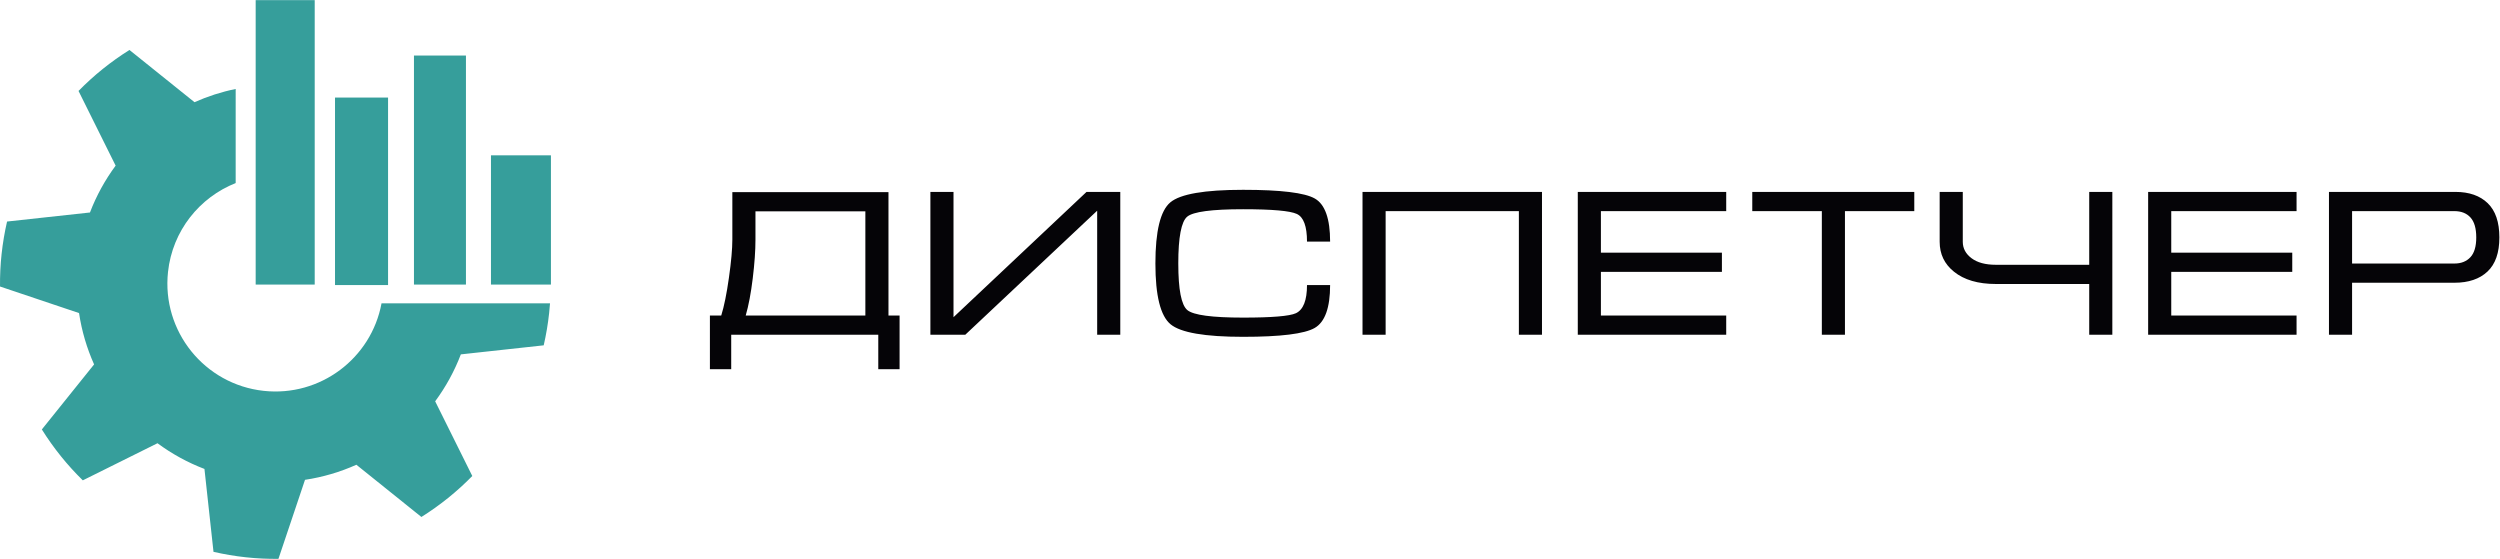 <?xml version="1.0" encoding="UTF-8" standalone="no"?>
<svg
   xmlns:dc="http://purl.org/dc/elements/1.1/"
   xmlns:cc="http://creativecommons.org/ns#"
   xmlns:rdf="http://www.w3.org/1999/02/22-rdf-syntax-ns#"
   xmlns:svg="http://www.w3.org/2000/svg"
   xmlns="http://www.w3.org/2000/svg"
   viewBox="0 0 687.453 153.68"
   height="153.68"
   width="687.453"
   xml:space="preserve"
   id="svg2"
   version="1.1"><defs
     id="defs6" /><g
     transform="matrix(1.333,0,0,-1.333,0,153.68)"
     id="g10"><g
       transform="scale(0.1)"
       id="g12"><path
         id="path14"
         style="fill:#369e9b;fill-opacity:1;fill-rule:evenodd;stroke:none"
         d="m 1134.62,527.109 c -0.49,-6.695 -1.09,-13.414 -1.82,-20.144 -2.45,-22.625 -6.23,-44.793 -11.19,-66.445 l -82.82,-9.043 -88.126,-9.618 c -13.336,-34.953 -31.262,-67.441 -52.965,-96.816 l 39.457,-79.406 37.11,-74.676 C 942.742,138.75 907.48,110.371 869.285,86.441 L 804.254,138.672 735.16,194.164 C 701.797,179.223 666.203,168.637 629.18,163.07 L 600.973,79.141 574.383,0.031 c -22.254,-0.223 -44.75,0.82 -67.426,3.27 -22.66,2.449 -44.859,6.25 -66.543,11.219 l -9.051,82.961 -9.609,88.031 c -34.981,13.347 -67.488,31.308 -96.883,53.047 l -79.355,-39.434 -74.715,-37.129 c -32.192,31.531 -60.567,66.797 -84.477,105 l 52.231,65.039 55.527,69.121 c -14.922,33.34 -25.484,68.907 -31.035,105.907 l -84.035,28.242 -78.984,26.55 c -0.219,22.211 0.82,44.661 3.273,67.293 2.461,22.731 6.266,44.985 11.258,66.735 l 82.805,9.039 88.211,9.621 c 13.34,34.902 31.266,67.328 52.957,96.66 l -39.535,79.559 -37.027,74.519 c 31.551,32.223 66.844,60.609 105.078,84.529 l 64.863,-52.091 69.305,-55.664 c 26.996,12.07 55.453,21.293 84.945,27.304 V 775.246 C 411.773,745.77 355.789,677.098 346.586,592.012 333.359,469.691 421.785,359.816 544.102,346.586 c 116.57,-12.617 221.855,67.117 242.933,180.523 h 347.585" /><path
         id="path16"
         style="fill:#369e9b;fill-opacity:1;fill-rule:evenodd;stroke:none"
         d="M 1012.81,565.859 H 1136.5 V 832.465 H 1012.81 V 565.859" /><path
         id="path18"
         style="fill:#369e9b;fill-opacity:1;fill-rule:evenodd;stroke:none"
         d="M 853.949,565.859 H 961.188 V 1038.31 H 853.949 V 565.859" /><path
         id="path20"
         style="fill:#369e9b;fill-opacity:1;fill-rule:evenodd;stroke:none"
         d="M 691.094,564.852 H 800.516 V 951.641 H 691.094 V 564.852" /><path
         id="path22"
         style="fill:#369e9b;fill-opacity:1;fill-rule:evenodd;stroke:none"
         d="M 527.418,565.859 H 649.203 V 1152.62 H 527.418 V 565.859" /><path
         id="path24"
         style="fill:#050407;fill-opacity:1;fill-rule:evenodd;stroke:none"
         d="m 4852.04,609.262 h 211.29 c 13.71,0 24.62,4.308 32.71,12.918 8.11,8.617 12.16,22.258 12.16,40.925 0,18.668 -3.96,32.375 -11.91,41.137 -7.95,8.758 -19.09,13.137 -33.43,13.137 h -210.82 z m -47.68,-146.883 v 294.625 h 260.83 c 28.36,0 50.57,-7.754 66.62,-23.258 16.05,-15.508 24.08,-39.058 24.08,-70.641 0,-31.589 -8.19,-55.066 -24.54,-70.433 -16.37,-15.356 -39.04,-23.035 -68.02,-23.035 H 4852.04 V 462.379 h -47.68 z m -373.01,294.625 h 306.17 v -39.625 h -258.5 v -85.723 h 249.62 v -39.621 h -249.62 v -90.027 h 258.5 v -39.629 h -306.17 v 294.625 z m -382.38,0 V 654.059 c 0,-13.5 6,-24.766 18,-33.809 11.99,-9.047 28.74,-13.574 50.25,-13.574 h 192.58 v 150.328 h 47.68 V 462.379 h -47.68 v 104.668 h -192.58 c -36.77,0 -65.6,8.476 -86.48,25.414 -19.64,15.797 -29.45,36.328 -29.45,61.598 v 102.945 h 47.68 z m -434.25,0 h 334.21 V 717.379 H 3805.9 v -255 h -47.68 v 255 h -143.5 v 39.625 z m -359.95,0 h 306.19 v -39.625 h -258.5 v -85.723 h 249.62 v -39.621 h -249.62 v -90.027 h 258.5 v -39.629 h -306.19 v 294.625 z m -444.07,0 h 370.22 V 462.379 h -47.68 v 255 h -274.85 v -255 H 2810.7 V 757.004 Z M 2430.67,609.262 c 0,-53.699 6.23,-85.715 18.69,-96.051 12.47,-10.344 50.8,-15.504 115,-15.504 59.52,0 95.83,3.012 108.91,9.031 15.28,7.184 22.92,26.575 22.92,58.157 h 47.68 c 0,-46.801 -10.61,-76.309 -31.8,-88.524 -21.19,-12.195 -70.42,-18.301 -147.71,-18.301 -78.84,0 -128.7,8.614 -149.58,25.84 -20.88,17.235 -31.32,59.016 -31.32,125.352 0,66.91 10.28,108.976 30.85,126.203 20.57,17.23 70.59,25.848 150.05,25.848 77.91,0 127.3,-6.028 148.18,-18.094 20.88,-12.055 31.33,-41.629 31.33,-88.731 h -47.68 c 0,31.586 -7.02,50.614 -21.04,57.071 -14.03,6.464 -50.95,9.699 -110.79,9.699 -64.5,0 -102.92,-5.106 -115.23,-15.293 -12.3,-10.199 -18.46,-42.43 -18.46,-96.703 z M 2311,757.004 h -69.64 L 1966.97,498.566 v 258.438 h -47.68 V 462.379 h 71.98 l 272.06,255.859 V 462.379 H 2311 v 294.625 z m -525.87,-40.059 h -226.71 v -58.582 c 0,-22.398 -1.87,-48.965 -5.61,-79.687 -3.74,-30.723 -8.57,-56.278 -14.49,-76.668 h 246.81 v 214.937 z m -274.39,-58.582 v 98.215 h 322.07 v -254.57 h 22.91 V 391.309 h -43.94 v 71.07 H 1508.4 v -71.07 h -43.94 v 110.699 h 23.38 c 5.92,18.949 11.21,45.008 15.88,78.172 4.68,33.172 7.02,59.242 7.02,78.183 v 0" /></g></g></svg>
